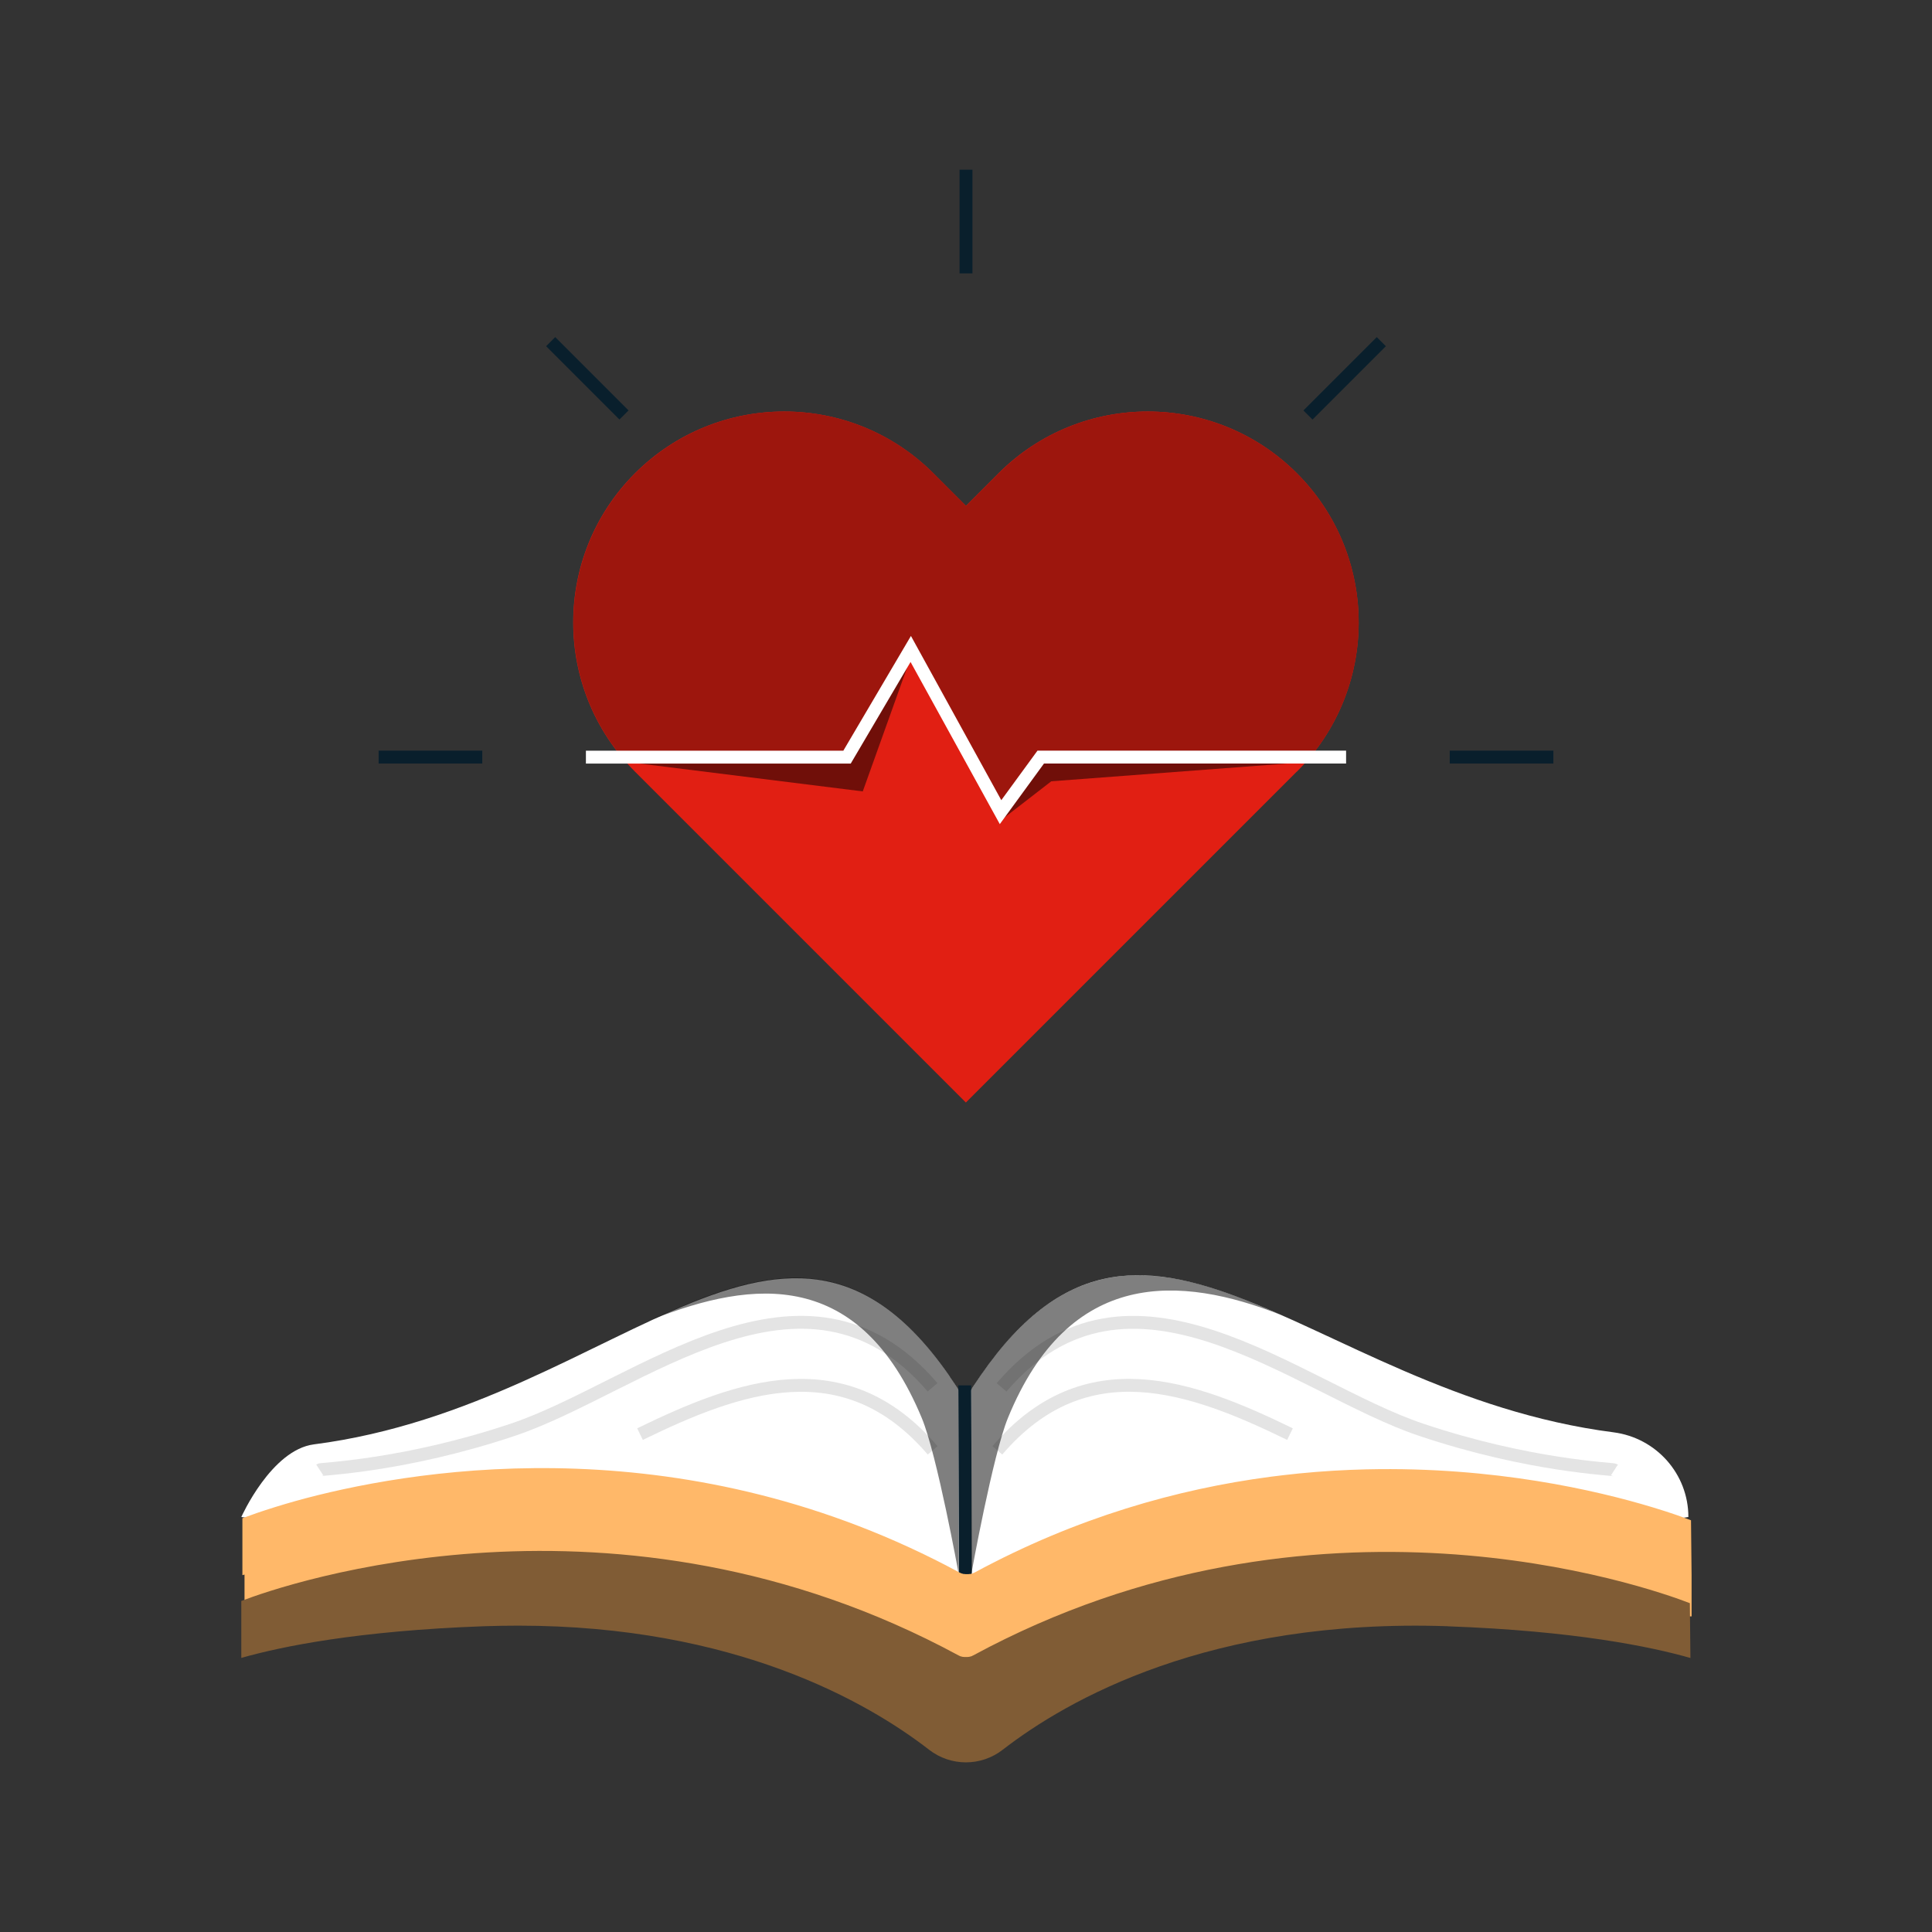 <?xml version="1.0" encoding="utf-8"?>
<svg xmlns="http://www.w3.org/2000/svg" id="pictograms" viewBox="0 0 300 300">
  <rect x="0" y="0" width="300" height="300" fill="#333333" stroke="none"/>
  <defs>
    <style>
      .cls-1 {
        fill: #091f2c;
      }

      .cls-2 {
        stroke: #e4e4e4;
      }

      .cls-2, .cls-3, .cls-4 {
        fill: none;
      }

      .cls-2, .cls-4 {
        stroke-miterlimit: 10;
        stroke-width: 2px;
      }

      .cls-5 {
        fill: #805c35;
      }

      .cls-6 {
        fill: #fff;
      }

      .cls-7 {
        fill: #ffb869;
      }

      .cls-4 {
        stroke: #091f2c;
      }

      .cls-8 {
        fill: #e11f13;
      }

      .cls-9 {
        opacity: .5;
      }

      .cls-10 {
        fill: #9d160d;
      }
    </style>
  </defs>
  <g>
    <path class="cls-6" d="M149.82,217.36c-26.42-43.35-52.55.67-101.07,6.92-6.63.85-11.28,11.28-11.28,11.28,0,0,54.82,8.9,112.44,8.9,54.66,0,112.26-8.9,112.26-8.9h0c0-6.69-4.99-12.29-11.62-13.15-48.52-6.25-74.31-48.4-100.73-5.05Z"/>
    <path class="cls-2" d="M49.64,228.24c.26-.17,13.19-.58,30.05-6.25,19.43-6.53,45.22-29.81,65.12-6.57"/>
    <path class="cls-2" d="M99.38,222.69c15.27-7.44,31.75-13.47,45.44,2.52"/>
    <path class="cls-2" d="M154.87,225.21c13.69-15.99,30.16-9.97,45.44-2.52"/>
    <path class="cls-2" d="M155.52,215.43c19.9-23.25,45.69.03,65.12,6.57,16.87,5.67,29.79,6.08,30.05,6.25"/>
    <line class="cls-4" x1="149.81" y1="215.12" x2="149.9" y2="244.46"/>
    <path class="cls-9" d="M147.52,213.75l1.3,1.98.05,28.7s-3.36-18.54-5.74-24.25c-9.67-23.24-26.12-21.5-41.85-15.3,17.84-8.25,32.09-11.69,46.23,8.88Z"/>
    <path class="cls-9" d="M152.13,213.75l-1.3,1.98v28.65s3.33-18.45,5.68-24.2c9.54-23.29,26.74-22.17,42.47-15.97-18.46-8.27-32.71-11.02-46.86,9.55Z"/>
    <path class="cls-7" d="M262.58,236.07h0c-1.03-.4-3.08-1.15-6.01-2.03-8.54-2.58-24.53-6.33-44.26-5.88-.03,0-.06,0-.1,0-3.4.08-6.92.28-10.52.64-.15.01-.3.03-.45.05-1.31.13-2.63.29-3.96.46-14.42,1.9-30.13,6.31-45.98,14.89-.01,0-.03.02-.05.02-.01,0-.02,0-.03.01-.03.01-.05.02-.08.03-.02,0-.04.02-.06.03-.02,0-.03.01-.05.02-.02,0-.05.02-.07.03h-.02s-.01,0-.02,0c0,0,0,0-.01,0-.01,0-.02,0-.03.01-.01,0-.03.01-.04.02-.06,0-.11.03-.16.04h-.02s-.02,0-.03,0c0,0-.02,0-.03,0,0,0-.01,0-.02,0,0,0-.01,0-.02,0h-.02s-.09.02-.14.02h-.03s-.02,0-.02,0c0,0,0,0-.02,0-.11,0-.23,0-.35,0,0,0-.02,0-.02,0,0,0,0,0-.02,0h-.03s-.09-.01-.14-.02h-.02s0,0-.01,0c0,0-.01,0-.02,0-.02,0-.03,0-.04,0-.01,0-.02,0-.03,0h-.02c-.05-.02-.1-.03-.15-.04-.01,0-.02,0-.03-.01-.01,0-.03-.01-.04-.02,0,0-.01,0-.02,0,0,0-.01,0-.02,0h-.01s-.04-.01-.05-.02c-.02,0-.05-.02-.08-.03-.02,0-.04-.02-.06-.03-.02-.01-.05-.02-.07-.03-.02-.01-.04-.02-.05-.02-.01,0-.02-.01-.04-.02-41.94-22.69-82.84-16.46-101.54-11.54-.53.14-1.05.28-1.54.42-.53.15-1.04.29-1.53.44-.44.13-.86.25-1.26.38-.18.05-.35.11-.52.16-2.12.66-3.7,1.22-4.65,1.58h0c-.12.04-.23.08-.33.12v8.84c.11-.03.22-.06.33-.09h0v6.49h89.84c2.28,6.89,8.77,11.87,16.43,11.87h11.86c7.66,0,14.15-4.98,16.43-11.87h90.14v-6.4l-.09-8.51Z"/>
    <path class="cls-5" d="M224.82,252.52c-37.01-1.25-59.13,11.44-69.12,19.18-3.37,2.61-8.06,2.61-11.43,0-9.5-7.36-30.11-19.27-63.8-19.27-1.74,0-3.52.03-5.32.09-19.63.71-31.47,3.15-37.68,4.92v-8.84c6.75-2.62,58.23-20.3,111.37,8.45.03.02.06.03.09.04.03.01.05.02.08.04.02,0,.04.02.06.03.04.02.08.03.12.05,0,0,.01,0,.02,0,.01,0,.02,0,.03,0,.02,0,.05.02.07.02.05.01.1.03.15.04,0,0,0,0,.01,0,0,0,0,0,0,0,.02,0,.04,0,.07.01.01,0,.02,0,.04,0,0,0,.01,0,.02,0,.05,0,.09.02.14.02,0,0,.02,0,.03,0,.01,0,.03,0,.04,0,.12,0,.23,0,.35,0,.01,0,.03,0,.04,0,0,0,.02,0,.03,0,.05,0,.09-.01.14-.02,0,0,.01,0,.02,0,.01,0,.02,0,.03,0,.02,0,.04,0,.07-.01,0,0,0,0,0,0,0,0,0,0,.01,0,.05-.01.1-.03.15-.04.02,0,.05-.01.07-.02.01,0,.02,0,.03,0,0,0,.01,0,.02,0,.04-.01.08-.03.12-.05.02,0,.04-.02.06-.03.03-.01.05-.02.08-.04.03-.01.06-.02.09-.04,53.04-28.7,104.51-10.74,111.28-8.11l.09,8.51c-6.21-1.77-18.05-4.21-37.68-4.92Z"/>
    <g>
      <path class="cls-8" d="M201.38,119.82c12.79-12.79,12.79-33.53,0-46.33h0c-12.79-12.79-33.53-12.79-46.33,0l-5.06,5.06-5.06-5.06c-12.79-12.79-33.53-12.79-46.33,0h0c-12.79,12.79-12.79,33.53,0,46.33l51.38,51.38,51.38-51.38Z"/>
      <path class="cls-10" d="M203.44,117.56h-41.83l-5.69,8.55-14.5-25.34-9.89,16.8h-34.96c-5.03-6.04-7.54-13.48-7.54-20.91,0-8.38,3.2-16.77,9.59-23.16,12.8-12.8,33.54-12.8,46.33,0l5.06,5.06,5.06-5.06c6.4-6.4,14.78-9.6,23.16-9.6s16.77,3.2,23.16,9.6c12.06,12.06,12.75,31.19,2.06,44.06Z"/>
      <rect class="cls-1" x="149" y="26.35" width="2" height="16.1"/>
      <g>
        <rect class="cls-1" x="225.11" y="116.56" width="16.1" height="2"/>
        <rect class="cls-1" x="58.79" y="116.56" width="16.1" height="2"/>
      </g>
      <rect class="cls-1" x="90.2" y="50.7" width="2" height="16.1" transform="translate(-14.83 81.69) rotate(-45)"/>
      <rect class="cls-1" x="200.75" y="57.75" width="16.1" height="2" transform="translate(19.61 164.85) rotate(-45)"/>
      <g class="cls-9">
        <polygon points="202.77 118.34 163.24 121.32 155.31 127.46 141.32 102.36 133.97 122.89 97.19 118.3 96.56 117.57 131.52 117.57 141.46 99.79 155.37 126.11 161.61 117.56 202.77 118.34"/>
      </g>
      <polygon class="cls-6" points="155.25 127.97 141.39 102.79 132.1 118.57 90.98 118.57 90.98 116.57 130.95 116.57 141.45 98.75 155.48 124.25 161.1 116.56 209.02 116.56 209.02 118.56 162.11 118.56 155.25 127.97"/>
    </g>
  </g>
  <rect class="cls-3" y="0" width="300" height="300"/>
</svg>